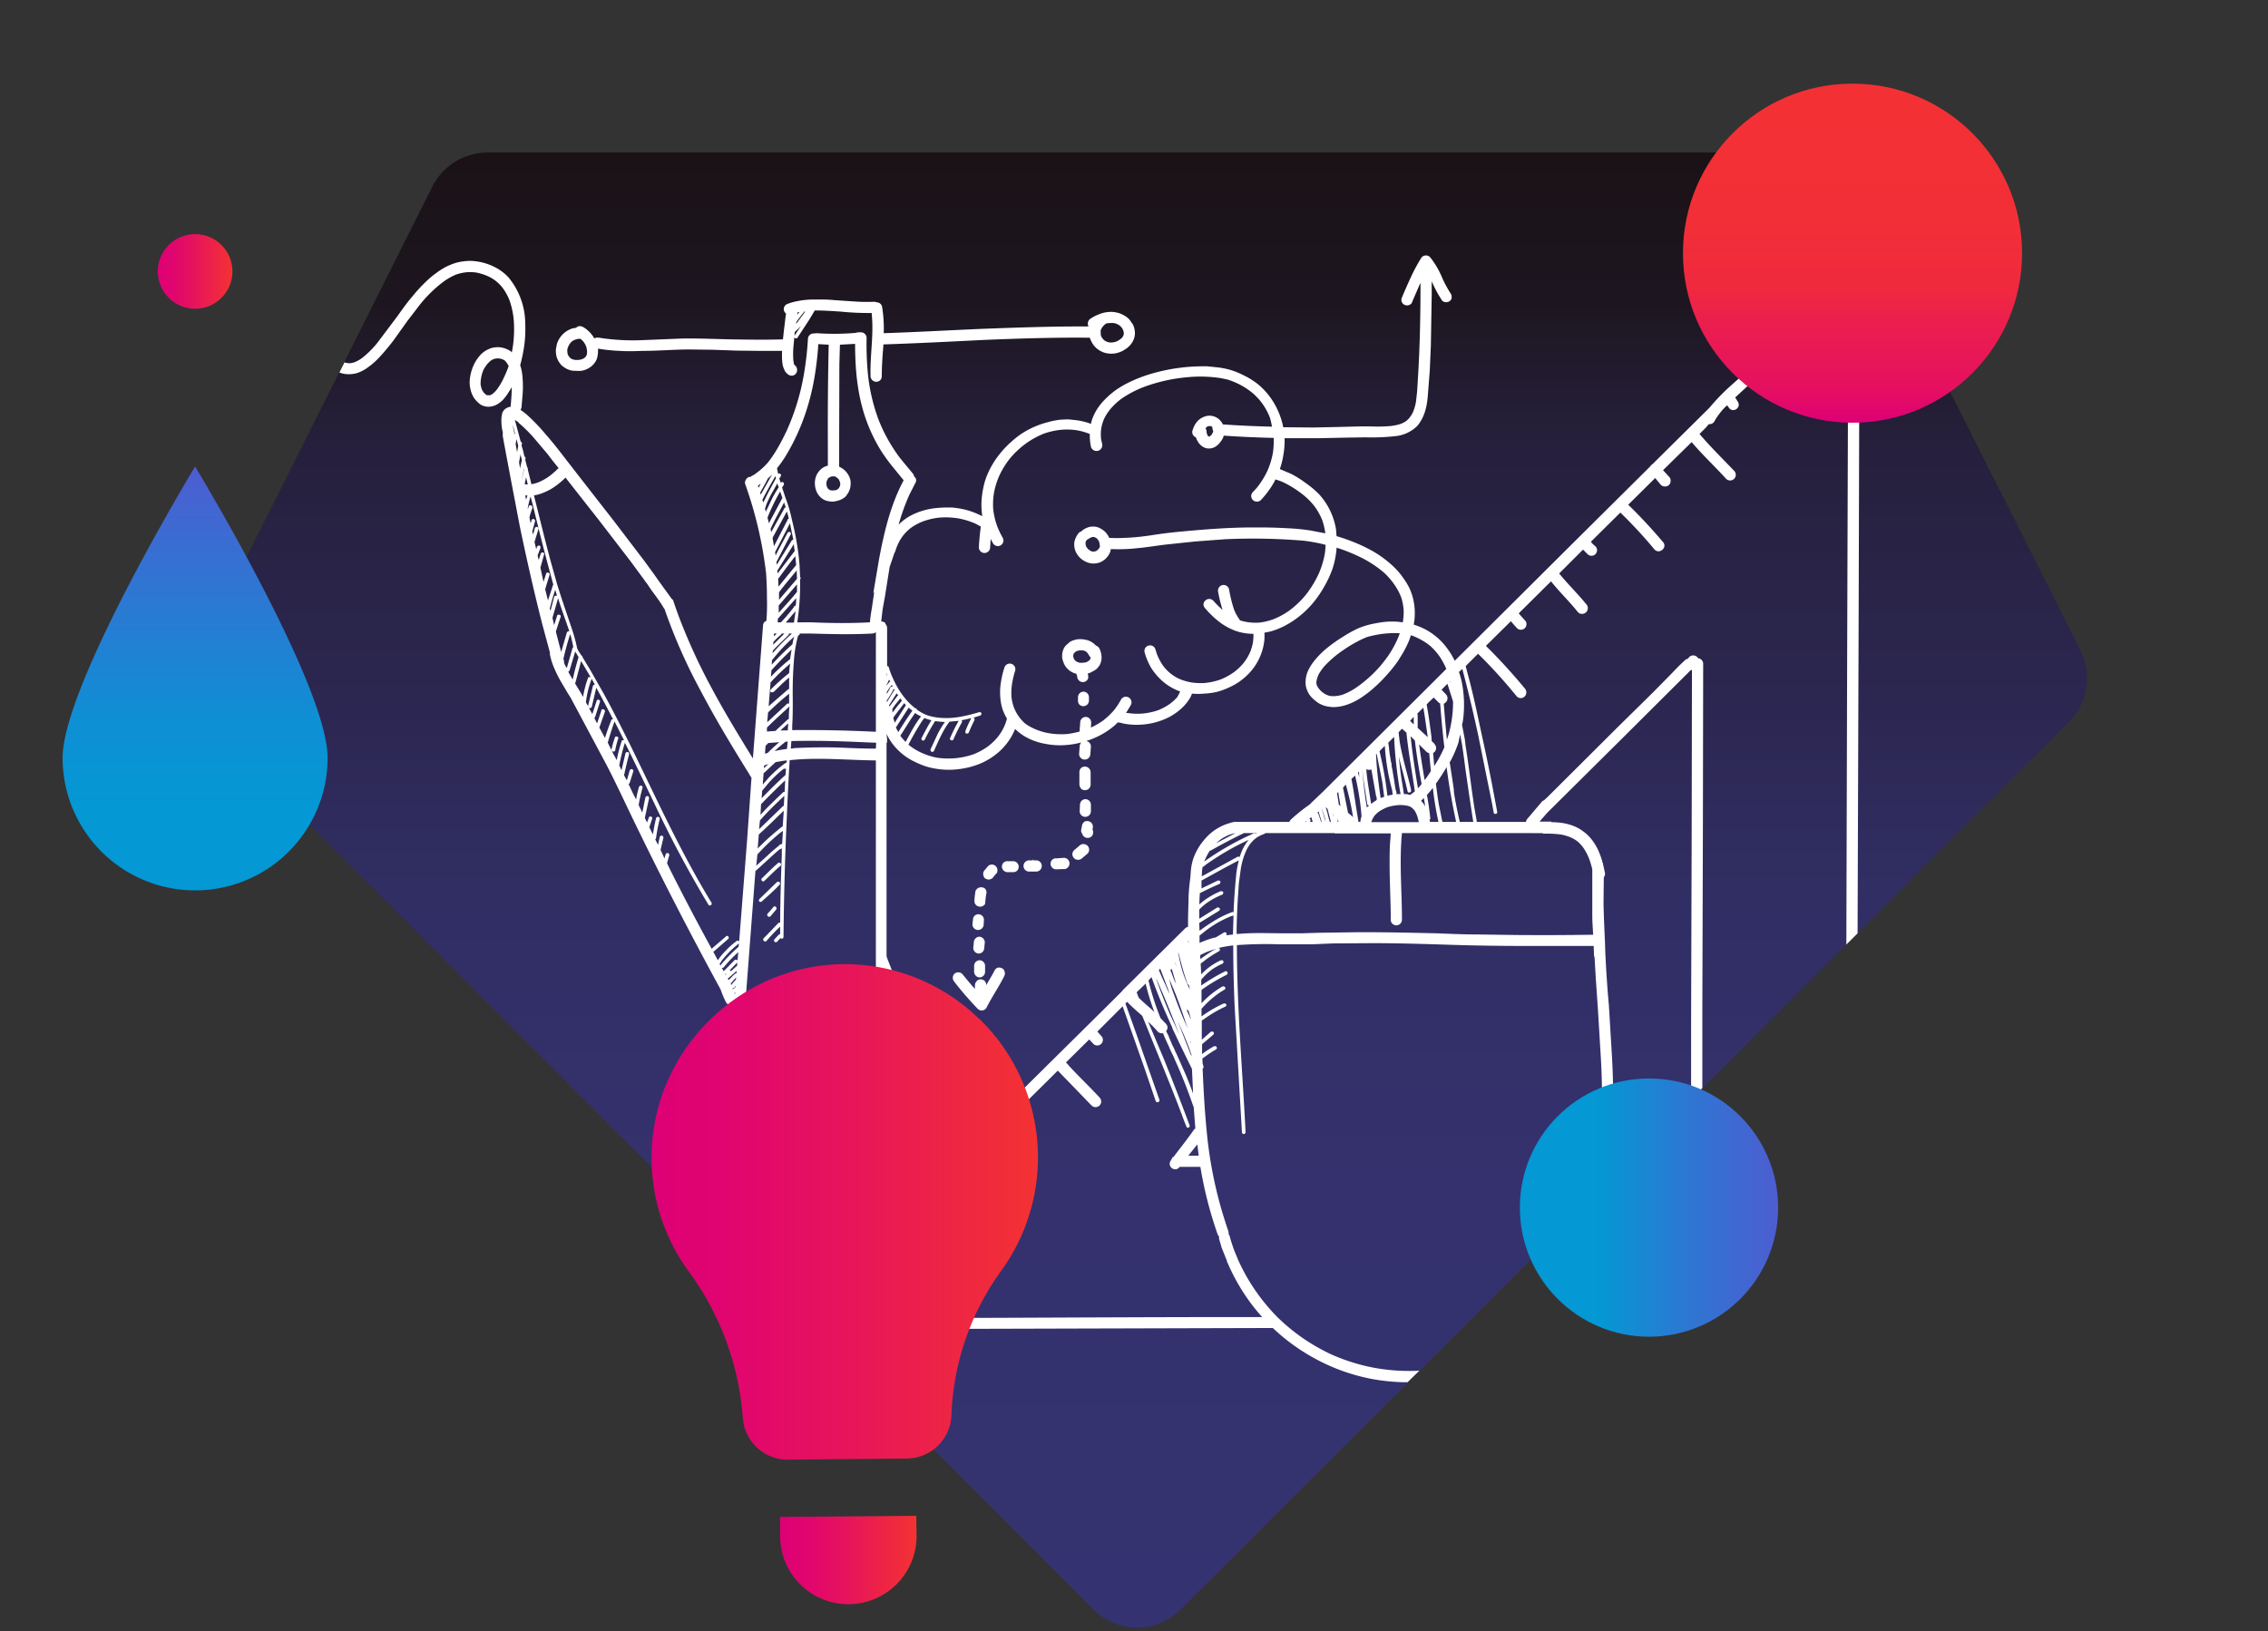 <svg xmlns="http://www.w3.org/2000/svg" xmlns:xlink="http://www.w3.org/1999/xlink" viewBox="0 0 807.9 581.1">
  <rect x="0" y="0" width="807.9" height="581.1" fill="#333333" stroke="none"/>
  <defs>
    <linearGradient id="Neues_Verlaufsfeld_3" x1="405.9" x2="405.9" y1="579.8" y2="54.4" gradientUnits="userSpaceOnUse">
      <stop offset="0" stop-color="#353271"/>
      <stop offset=".3" stop-color="#34316e"/>
      <stop offset=".5" stop-color="#312e64"/>
      <stop offset=".6" stop-color="#2d2854"/>
      <stop offset=".8" stop-color="#26203d"/>
      <stop offset=".9" stop-color="#1d1620"/>
      <stop offset="1" stop-color="#1a1215"/>
    </linearGradient>
    <linearGradient id="Neues_Verlaufsfeld_2" x1="56.2" x2="82.8" y1="96.7" y2="96.7" gradientUnits="userSpaceOnUse">
      <stop offset="0" stop-color="#de0076"/>
      <stop offset=".2" stop-color="#e0056f"/>
      <stop offset=".5" stop-color="#e7145b"/>
      <stop offset=".9" stop-color="#f12c3a"/>
      <stop offset="1" stop-color="#f43232"/>
    </linearGradient>
    <linearGradient id="Unbenannter_Verlauf_40" x1="69.5" x2="69.5" y1="317.2" y2="166.3" gradientUnits="userSpaceOnUse">
      <stop offset=".2" stop-color="#0498d4"/>
      <stop offset=".4" stop-color="#0f8fd4"/>
      <stop offset=".7" stop-color="#2d77d2"/>
      <stop offset="1" stop-color="#4d5dd1"/>
    </linearGradient>
    <linearGradient id="Unbenannter_Verlauf_70" x1="659.9" x2="659.9" y1="150.6" y2="29.8" gradientUnits="userSpaceOnUse">
      <stop offset="0" stop-color="#de0076"/>
      <stop offset=".1" stop-color="#e51060"/>
      <stop offset=".3" stop-color="#eb1f4d"/>
      <stop offset=".4" stop-color="#f0293f"/>
      <stop offset=".6" stop-color="#f22f36"/>
      <stop offset="1" stop-color="#f33134"/>
    </linearGradient>
    <linearGradient id="Unbenannter_Verlauf_74" x1="541.4" x2="633.4" y1="430.2" y2="430.2" gradientUnits="userSpaceOnUse">
      <stop offset=".3" stop-color="#0498d4"/>
      <stop offset=".7" stop-color="#3273d2"/>
      <stop offset="1" stop-color="#4d5dd1"/>
    </linearGradient>
    <linearGradient id="Neues_Verlaufsfeld_2-2" x1="232.1" x2="369.7" y1="431.8" y2="431.8" xlink:href="#Neues_Verlaufsfeld_2"/>
    <linearGradient id="Neues_Verlaufsfeld_2-3" x1="277.9" x2="326.4" y1="555.7" y2="555.7" xlink:href="#Neues_Verlaufsfeld_2"/>
    <style>
      .cls-1{fill:url(#Neues_Verlaufsfeld_3)}.cls-5{fill:#fff}
    </style>
  </defs>
  <g id="Ebene_2" data-name="Ebene 2">
    <g id="CORPORATE">
      <path d="M741 231.6l-83.2-165A22 22 0 00638 54.4H173.7A22 22 0 00154 66.6L70.7 232.7a22 22 0 004.1 25.5l314.6 315a22.1 22.1 0 0015.6 6.6 22 22 0 0015.6-6.5L737 257.1a22 22 0 004-25.5z" class="cls-1"/>
      <circle cx="69.5" cy="96.7" r="13.3" fill="url(#Neues_Verlaufsfeld_2)"/>
      <path d="M741 231.6l-83.2-165A22 22 0 00638 54.4H173.7A22 22 0 00154 66.6L70.7 232.7a22 22 0 004.1 25.5l314.6 315a22.1 22.1 0 0015.6 6.6 22 22 0 0015.6-6.5L737 257.1a22 22 0 004-25.5z" class="cls-1"/>
      <path fill="url(#Unbenannter_Verlauf_40)" d="M116.7 270a47.2 47.2 0 11-94.4 0c0-26 47.2-103.8 47.2-103.8S116.7 244 116.7 270z"/>
      <path fill="none" d="M0 0h807.9v581.1H0z"/>
      <path d="M270.5 321.2a.7.7 0 00.5.1.8.8 0 00.4-.2c2.1-1.9 4.3-3.8 6.3-5.9a.7.7 0 000-.9.6.6 0 00-.5-.2.7.7 0 00-.5.2l-6.2 6a.7.7 0 000 .9z" class="cls-5"/>
      <path d="M662 95.8a2 2 0 00-1.4-.6 2 2 0 00-1.4.6 1.3 1.3 0 00-.4 0 2 2 0 00-1.2.8c0 .2-.2.3-.3.4a8.2 8.2 0 00-.9.6 9.1 9.1 0 00-1 1c-.8.8-1.4 1.6-2 2.4s-1.7 1.8-2.6 2.6l-3.2 3.1-6.5 6.3c-2.2 2-4.2 4.2-6.4 6.4l-6.5 6.6a1.7 1.7 0 00-.3.2 1.8 1.8 0 00-.3.4l-5.6 5.6-3 3-2.7 2.4a76.6 76.6 0 00-7.4 7.7l-20.3 20.1a1.8 1.8 0 00-.4.3 2 2 0 00-.4.5l-28 27.8-41.6 41.4a28 28 0 00-2.9-4.7A22.7 22.7 0 00505 223l-1.4-.5a22 22 0 00-.3-9.5 21.7 21.7 0 00-1.2-3.4 23.5 23.5 0 00-1.9-3.2 26.6 26.6 0 00-4.4-5.1 40 40 0 00-6.2-4.6 55.2 55.2 0 00-7.2-3.5 62.4 62.4 0 00-6.3-2.2l-.2-2.5a24.4 24.4 0 00-2.1-6.6 23.7 23.7 0 00-4-5.9 33 33 0 00-4.8-4 36.8 36.8 0 00-5.1-3.2l-4-1.7a27.6 27.6 0 001.2-4.7 29.1 29.1 0 00.5-5.7v-.6h12.8l9.2-.2 6.7-.1a76.5 76.5 0 0010.5-.4 13 13 0 008-3.6c2.6-3 3.5-6.9 3.8-10.7l.7-9 .4-9 .3-18.3v-4.6a42 42 0 003.4 6.4l.3.5a2 2 0 001 .5 2 2 0 002.4-1.3v-.5a2 2 0 00-.2-1 42 42 0 01-3.5-6.6 29.4 29.4 0 00-4-6.6 2 2 0 00-1.4-.6 2 2 0 00-1.8 1 61.3 61.3 0 00-3.6 6.7 202 202 0 00-3.3 7.5 2 2 0 00.1 1.5 2 2 0 001.2 1 2 2 0 001.5-.1l.5-.3a2 2 0 00.5-.9l2.6-6 .3-.6c0 11.3-.2 22.5-.9 33.8l-.3 4.9-.4 3.6a17.7 17.7 0 01-1.1 3.8 10.6 10.6 0 01-1.2 1.9 9.5 9.5 0 01-1.2 1.2 9.8 9.8 0 01-1.9 1 17.8 17.8 0 01-4 .8c-2.4.2-4.8.2-7.2.1h-3l-7.7.2-9.1.2-10.9-.1-.2-1a27.4 27.4 0 00-1.9-5.4 26.6 26.6 0 00-3-4.9 25.1 25.1 0 00-4-4.1 26.3 26.3 0 00-5-3.1 28.3 28.3 0 00-5-2 32.2 32.2 0 00-4-.8l-4-.4h-2a65.3 65.3 0 00-17 2.4 50.7 50.7 0 00-9.4 3.6 36 36 0 00-3.9 2.3 29 29 0 00-3.6 3 23 23 0 00-3 3.5 19 19 0 00-2 3.9 15.6 15.6 0 00-.5 1.8l-1.1-.4a24.1 24.1 0 00-5-1 21.6 21.6 0 00-2.4-.2l-2.2.1a28.2 28.2 0 00-5 1 31.2 31.2 0 00-9 4 34.1 34.1 0 00-4 3.2 33.6 33.6 0 00-3.6 3.8 30.9 30.9 0 00-5 8.6 26.3 26.3 0 00-1.2 4.6 28 28 0 00-.5 5.3 26.2 26.2 0 00.3 3.8h-.2a28.4 28.4 0 00-5-2 32 32 0 00-5.6-1h-2a34.6 34.6 0 00-3.6.2 24.7 24.7 0 00-5 1 22.8 22.8 0 00-5 2.2 20.3 20.3 0 00-3.4 2.7 77.4 77.4 0 013.9-10.8l2-3.9a2 2 0 00.3-1.5 2 2 0 00-.7-1 2.1 2.1 0 00-.6-1.2l-2.9-3.5c-.8-1-1.7-2-2.5-3.2a57.3 57.3 0 01-6.8-12.7 65.8 65.8 0 01-3.7-16.6 112.1 112.1 0 01-.4-12.1 2 2 0 00-1.8-2h-.1a1.9 1.9 0 00-.7 0h-.1a1.7 1.7 0 00-.5 0l-.8.2a90.6 90.6 0 01-13.8.1 1.9 1.9 0 00-.7.1 2.1 2.1 0 00-.4 0 2 2 0 00-2 1.9 110.6 110.6 0 01-1.5 13 82.7 82.7 0 01-6 19.6c-1 2.1-2 4.1-3.1 6a43 43 0 01-3.6 5.4 23.4 23.4 0 01-4 3.7c-.6.5-1.2.9-1.9 1.2a2.4 2.4 0 00-.3.3 2.1 2.1 0 00-.5 0 2 2 0 00-1.2 1 2 2 0 00-.3 1.4 144.2 144.2 0 017.5 32q.3 4.3.3 8.7a75.2 75.2 0 01-.2 8.2 2 2 0 00-.6.3 2 2 0 00-.6 1.4l-1.3 17-1.5 19.8-.8 10.5c-5-8.1-10-16.3-14.5-24.7a211 211 0 01-11.6-25.1 142.3 142.3 0 01-2.3-6.5 2 2 0 00-.7-.7v-.1l-4.2-5.8-1.7-2.4a2.3 2.3 0 00-.2-.3l-3.5-4.8-10.9-14.3-11-14.1-9-11.6a135 135 0 00-4.5-5.4 68 68 0 00-5.7-6 24.1 24.1 0 00-3-2.4 2.2 2.2 0 00.4-1.2l.4-4.8a39.3 39.3 0 00-.1-6 17.6 17.6 0 00-.8-3.9 55 55 0 001.3-6 43.6 43.6 0 00.5-8.7 26 26 0 00-5.9-16.5 17 17 0 00-3.3-2.8 20.2 20.2 0 00-4.1-2 20 20 0 00-4.2-1 15.5 15.5 0 00-3.5-.1 18.4 18.4 0 00-3.9.7 22.6 22.6 0 00-3.6 1.5 28.7 28.7 0 00-3.4 2.2 33.1 33.1 0 00-2.9 2.4 56.6 56.6 0 00-5.4 5.8c-1.9 2.2-3.6 4.6-5.3 7l-7 9.3a33 33 0 01-5.7 5.7 12.7 12.7 0 01-2.5 1.4 8.6 8.6 0 01-1.6.4 8.3 8.3 0 01-1.4-.1l-.7-.2-1.8 3.6a9 9 0 003.7.6 9.9 9.9 0 002.9-.5 14 14 0 002.8-1.4 26.3 26.3 0 005-4.3 77.7 77.7 0 005-6l4.7-6.6 4.6-6a47.5 47.5 0 018.3-8.1 22 22 0 014.6-2.6 16.3 16.3 0 013.6-.8 16 16 0 013.6.1 19.4 19.4 0 014.1 1.3 13.6 13.6 0 015.5 4.5 20 20 0 012.2 4.1 29 29 0 011.5 6.9 43 43 0 01-.5 10.7l-.2 1-.3-.4a5.8 5.8 0 00-1-.6 9.9 9.9 0 00-1.5-.6 9.4 9.4 0 00-1.6-.3 6 6 0 00-1 0 8.7 8.7 0 00-1.5.2 9 9 0 00-4.4 2.7 14.1 14.1 0 00-2.8 4.8 15 15 0 00-.7 2.7 12.3 12.3 0 00-.2 2.3 11 11 0 00.4 2.7 8.9 8.9 0 001 2.4 8 8 0 001.4 1.7 7.4 7.4 0 001.2 1 5.5 5.5 0 002.8.7 6.3 6.3 0 002.9-.8 9.6 9.6 0 002.2-1.7 17.4 17.4 0 002-2.7 20.8 20.8 0 001.1-1.8c0 2.3-.2 4.6-.4 7l-.6.1a4.5 4.5 0 00-.7.3 3.1 3.1 0 00-1.3 1.1 4.6 4.6 0 00-.4.8 2.8 2.8 0 00-.1.6 8.4 8.4 0 00-.2 2 20.4 20.4 0 00.2 2.8l.3 1.4v.6a3.8 3.8 0 000 .8l.4 2.2.8 4.3 1.6 8.5 3.3 17.3c2.4 11.5 5 23 7.9 34.4l2.8 10.4a2.4 2.4 0 000 .7 24.3 24.3 0 001.6 5 43.3 43.3 0 002.3 4.6l2.6 4.4c1 1.4 1.7 3 2.5 4.4l11 20.6c3.6 6.9 6.8 13.9 10.2 20.9a1397.8 1397.8 0 0030.6 59.4 34.4 34.4 0 002 4.7 2.1 2.1 0 00.4.4l1.1 2.2 1 2-1.3 16.4-2.8 36a2 2 0 00-.2 2.7l-1.7 22 3.7 3.7L265 364l4.1-53.7c3-2.6 5.7-5.3 8.7-7.8a.6.6 0 00.2 0 .6.6 0 00.3-.2l.2-.2v2.6q-.5 12-.6 24h-.1a.7.7 0 00-.5.1l-5.1 5.3a.7.7 0 101 .9c1.5-1.7 3-3.3 4.7-4.9v2.7a.7.7 0 00-.5.2l-1.5 1.6a.7.7 0 000 .9.7.7 0 00.9 0l1.2-1.3a.7.7 0 00.5.2.6.6 0 00.6-.6q.2-21.6 1.2-43.2.4-10 1-19.8l1.2-.1c9.8-.9 19.6.1 29.5.2v140.7l.3 4V418.6c.1 3.8 0 7.6-.2 11.4a3.6 3.6 0 01-.2 1.2v35.1l.4 29.7 3.8 3.8-.2-59a1.9 1.9 0 001.6-.6l3.3-3.3a.6.6 0 00.1.1c5.5 6.3 11.4 12.3 17.5 18a2 2 0 001.4.6 2 2 0 002-1.9 2 2 0 00-.5-1.4 249 249 0 01-17.5-18 1.2 1.2 0 00-.2-.1l10.2-10.1 2.9 2.4a1.9 1.9 0 001.5.3 2 2 0 001.2-1 2 2 0 00.3-1.4l-.2-.5a1.9 1.9 0 00-.7-.8l-.3-.2-1.9-1.6 6.5-6.4a.7.7 0 00.2.1.7.7 0 00.8-.4l.4-1.1 1.3-1.3 4.3-4.3c4.7 5.3 9.6 10.5 14.5 15.7a2 2 0 103-2.8c-5-5.1-10-10.3-14.7-15.7l9.6-9.6 1.2 1.2a2 2 0 001.3.6 2 2 0 002.1-2 2 2 0 00-.5-1.4c-.5-.3-.8-.7-1.2-1.2l8.6-8.5 2.8-2.8 12 12.4a2 2 0 102.9-2.8c-3.6-3.9-7.5-7.6-11.1-11.5a1.6 1.6 0 00-.4-.5l-.5-.5 8.3-8.2 1.6 1.7a2 2 0 002.9-2.7l-1.6-1.8 9-9 7.7 21.8 4.1 12a.7.7 0 001.3-.5l-8.4-24-3.7-10.3.6-.6c1.7 1.8 3.6 3.4 5.4 5l5.6 13.8c3.2 7.9 6.4 15.7 9.3 23.6l.8 2a.7.7 0 00.3.4.7.7 0 00.5 0 .7.7 0 00.4-.7c-3-8-6-15.8-9.2-23.7L409 364a42.1 42.1 0 013.4 3.5 2 2 0 001.4.6 2.2 2.2 0 00.5 0l.6 1.5 1.7 3.7a.4.4 0 000 .1l.7 1.5.3.6.3.6.6 1.4a182.1 182.1 0 016.5 16.4.6.6 0 00.2.3l.6 7.8a2.2 2.2 0 00-.6.6c-2.3 3.3-4.8 6.4-7.2 9.6h-.2a2 2 0 00-.5.9l-.3.4a2 2 0 00-.3 1.5 2 2 0 002.4 1.5 2 2 0 001.1-.8h7.4a141 141 0 006.1 23.9l.2.5a2.2 2.2 0 00.4.4 1.7 1.7 0 000 1l.8 2.7v.1l2 5a2.8 2.8 0 000 .3l.2.3a70.2 70.2 0 0012.3 19.3h-10c-32 0-83.4.3-95.8.3a2 2 0 00-1.4.5 2 2 0 001.2 3.4l109.8-.3a70.8 70.8 0 0015.4 11.1 69.3 69.3 0 0019.6 7 71 71 0 0011 1.2h2l4.2-4.1a69 69 0 01-15.4-.9 68.2 68.2 0 01-16.2-5 69.2 69.2 0 01-14.3-9 73.3 73.3 0 01-4.7-4.2 70.5 70.5 0 01-7-8.3 68.4 68.4 0 01-7.1-12.4l-.1-.3-.1-.2-1-2.4a61.9 61.9 0 01-1.5-4.6l-.1-.4a2.1 2.1 0 00-.5-1 1.6 1.6 0 000-.9 150.5 150.5 0 01-7.8-36.2c-.7-7.2-1.1-14.5-1.4-21.8a.7.7 0 00.3-.8l-.3-1-.1-1.8 1.4-1a36.5 36.5 0 013.4-2.2.7.7 0 00.3-.9.7.7 0 00-.6-.3.5.5 0 00-.3 0 36 36 0 00-4.3 2.8V372l4-3.4a.7.7 0 000-1 .6.6 0 00-.5-.1.7.7 0 00-.4.1l-3.2 2.8v-6.8l.5-.4h.1a44 44 0 017.8-4.6.6.6 0 00.3-.3.7.7 0 000-.5.7.7 0 00-.4-.3.6.6 0 00-.2 0 1 1 0 00-.3 0 44.3 44.3 0 00-7.9 4.6v-2.7a32.2 32.2 0 015.4-5q1.3-1 2.7-1.8a.6.6 0 00.3-.9.7.7 0 00-.6-.3.6.6 0 00-.3 0 33 33 0 00-7.5 6v-4.7l.2-.2a65.9 65.9 0 018.7-5.2.7.7 0 00.3-1 .6.6 0 00-.6-.3.7.7 0 00-.3.1 66.1 66.1 0 00-8.4 5V349a.7.7 0 00.1-.1 22.2 22.2 0 013.7-3.5 22.6 22.6 0 013.8-2.1.7.7 0 00.2-1 .6.6 0 00-.3-.2h-.2a.7.7 0 00-.3 0 22.3 22.3 0 00-7 5l-.2-3.8 1.8-1.4a41 41 0 014.7-3 .7.7 0 00.3-.9.7.7 0 00-.4-.3 45 45 0 015.2-.9c0 7.2.2 14.5.5 21.7l2.4 41.4.2 3.4a.7.7 0 00.2.5.6.6 0 00.4.2.7.7 0 00.5-.2.6.6 0 00.2-.4c-.7-13.8-1.7-27.5-2.4-41.3-.4-8.5-.7-17-.7-25.4a140.2 140.2 0 0114.7-.3h12.3l7-.3 14.2-.1c9.5 0 19 .3 28.4.6s18.9.4 28.3.4h22.2l.1 3a2.2 2.2 0 00.2 1l.5 8.3.7 10.2 1.1 18.2a272 272 0 01-.4 35 2 2 0 00-.2.9 2 2 0 00.1.6v1.3l-1.4 10.1 10-10 4-4H574a286.2 286.2 0 00.1-37.1l-1-16.5c-.6-6.4-1-13-1.3-19.4v-.5-.2c-.2-5.4-.5-10.7-.6-16.1l.1-9.2.1-.2a2 2 0 00.3-1.5l-.7-3.2a35.6 35.6 0 00-1.1-3.4 20 20 0 00-3.3-5.7 15 15 0 00-2.6-2.4 14.7 14.7 0 00-3.1-1.8 18.8 18.8 0 00-4.3-1.2 29.6 29.6 0 00-4-.3.8.8 0 000-.2h-4.2l2.7-3.1 25.4-25.2L601 240l1.3-1.3h.3a1 1 0 00.1 0l-.1 59.7-.2 65v28.2l4-4v-28l.2-65 .1-58a2 2 0 00-1.8-2.1 2 2 0 00-1.6-1h-.1a2 2 0 00-1.4.5l-.6.7a1.9 1.9 0 00-1 .5l-2.3 2.2-2.9 3-6.1 6.2-12.6 12.4-25 24.9-1.3 1.2a2.2 2.2 0 00-1 .8l-5.1 6a1.6 1.6 0 00-.3.9H526a.7.7 0 000-.5l-.7-4c-1.2-7.4-2-15-3.2-22.4l-.3-2.5-1-5.2.3-1.3a41.6 41.6 0 00-.4-14 32.8 32.8 0 00-1-3.5l1.2-1.1c2.1 7.9 4 15.9 5.7 23.8l5 24.7.5 2.8a.6.6 0 00.3.3.6.6 0 00.5 0 .6.6 0 00.4-.3.7.7 0 000-.5c-1.5-8.2-3.1-16.5-4.9-24.7S525 248 522.8 240l-.7-2.7 4.4-4.4c4.9 4.8 9.5 9.9 13.8 15.2a2 2 0 001.4.6 2 2 0 002-2 2.1 2.1 0 00-.5-1.4c-4.4-5.3-9-10.4-13.9-15.2l8.9-8.8a52 52 0 002.3 2.6 2 2 0 002.9-2.7 55 55 0 01-2.4-2.7l11.5-11.4c3 3.8 6.6 7.2 9.6 11a2 2 0 001.4.6 2 2 0 001.4-.5 2 2 0 00.7-1.4v-.5a2 2 0 00-.5-1c-3.1-3.8-6.6-7.2-9.7-11l2.7-2.7 5.8-5.8 1.6 1.6a2 2 0 001.3.6 2 2 0 002.1-1.9 2 2 0 00-.5-1.4c-.6-.5-1.2-1-1.7-1.7l10.5-10.4c4.3 4.2 8.4 8.6 12.2 13.2a2 2 0 001.4.6 2 2 0 001.4-.6 2 2 0 00.7-1.3 2 2 0 00-.6-1.5c-3.9-4.6-8-9-12.3-13.2l9.6-9.5 2 2.4a1.9 1.9 0 001.4.6 2 2 0 001.5-.5 2 2 0 00.6-1.4v-.5a2 2 0 00-.5-1l-2.2-2.4 10.2-10c3.8 4.5 8.2 8.6 12.2 13a2 2 0 103-2.7c-4.2-4.4-8.5-8.6-12.4-13.2l2.3-2.3 1-1.2a2 2 0 002-1 23 23 0 012-3c.8-1 1.6-1.9 2.5-2.7l.5.6a2.2 2.2 0 001.1 1 2 2 0 002.5-1.3 1.9 1.9 0 00-.2-1.5l-1-1.6 5.2-4.8 6-6c5 5.1 8.9 11 13.2 16.7a2 2 0 001.3.7 2 2 0 002.1-2v-.5a2 2 0 00-.5-.9C641 139 637 133 632.1 128l4-4q3-3.2 6.2-6.3l1.6 1.7a2 2 0 102.9-2.7l-1.7-1.8 3.8-3.6 6.4-6.3 1.8-2.1 1-1-.4 2.8a1.9 1.9 0 00.7 1.6l-.4 124-.3 106.2 4-4 .4-118.7.3-110v-3.3-1l-.2.2.3-2.3a2 2 0 00-.5-1.5zm-482.5 38.7a22.9 22.9 0 01-2.6 4.4 11.2 11.2 0 01-1.4 1.4 6 6 0 01-.9.5 2.5 2.5 0 01-.4 0h-.8a3.6 3.6 0 01-.5-.4 6.4 6.4 0 01-.7-.7 6.5 6.5 0 01-.6-1.1 8.7 8.7 0 01-.4-1.7 11.8 11.8 0 01.2-2.4 13.4 13.4 0 01.8-2.7 12.4 12.4 0 011.3-2 9.4 9.4 0 011.3-1.3 7.2 7.2 0 011.1-.6 6.5 6.5 0 011-.2 6.3 6.3 0 011 0 7 7 0 011.1.3 5.8 5.8 0 01.9.5 7.4 7.4 0 01.7.9 10 10 0 01.6 1 38.4 38.4 0 01-1.7 4.1zm5.1 16a54.4 54.4 0 015.5 5.4l4.9 5.8 2 2.6 2 2.5a1.7 1.7 0 00-.4.3 27.5 27.5 0 01-3 2.6 19.4 19.4 0 01-4 2.2 13 13 0 01-2.3.6l-1.3-5.3a.6.6 0 00-.2-.7l-.7-2.7.1-.5a.7.7 0 00-.4-.7q-.4-2-1-3.8l.1-.7a.7.7 0 000-.4.6.6 0 00-.4-.3l-2.1-7.8 1.3.8zm-1.3 4.1c-.2-1-.5-2-.6-3.2l.8 3.2a.6.6 0 00-.2 0zm.9 6.5l-.5-2.7c0-.7.2-1.3.3-2l.6 2.4-.4 2.3zm1 5.9c0-.8-.2-1.6-.3-2.3l.5-2.8.5 2zm.7 3.6v-.2l.8-3.6v.4l-.8 3.4zm1.5-.6l.6 2.6a10.7 10.7 0 01-1.1-.1l.5-2.5zm0 8l-.3-1.5h.8l-.5 1.5zm6.8 31.9l1.6-5.2a.7.7 0 00-.5-.7h-.2a.7.7 0 00-.3 0 .7.7 0 00-.3.5l-.9 2.8-1.1-5.1 1.3-4.6a.7.7 0 000-.5.6.6 0 00-.5-.3h-.1a.6.6 0 00-.3.1.7.7 0 00-.3.4l-.7 2.2-.4-1.6 1-2.6v-.2a.8.8 0 000-.3.7.7 0 00-.2-.4.7.7 0 00-.4 0 .6.6 0 00-.2 0 .6.6 0 00-.3.2l-.4 1-.6-2.5 1.4-4.6a.7.7 0 00-.5-.8h-.2a.7.7 0 00-.3.1.7.7 0 00-.3.4l-.6 2.2-.3-1 1-3.7a.7.7 0 00-.5-.8.4.4 0 00-.2 0 .7.7 0 00-.6.5c0 .4-.2.7-.3 1l-.4-2a17 17 0 011-3.2 2 2 0 010-.2.7.7 0 000-.5.7.7 0 00-.6-.5h-.2a.6.6 0 00-.4.3l-.4 1.1v-.4a31.1 31.1 0 011-4.1l.8 3a823 823 0 006.3 24.7l1 3.7a.7.7 0 00-.2.4l-1.7 5.2-1-4zm1.7 6.7q.8-3.3 1.9-6.5l.6 2.1a.6.6 0 00-.2 0h-.1a.7.7 0 00-.7.4l-1.3 5-.3-1zm2.1 8.4a456 456 0 011.7-5.2.6.6 0 000-.5.7.7 0 00-.5-.3h-.1a.7.7 0 00-.4 0 .7.7 0 00-.3.5l-1 3.2-.6-2.6 2-7c1.2 4 2.7 7.8 4 11.8h-.2a.7.7 0 00-.4.1.7.7 0 00-.3.4l-2 6.9-1.9-7.3zm2.9 11a1.5 1.5 0 000-.6l-.2-.7q1-4.4 2.4-8.8c.5 1.5.8 3 1.1 4.5a.5.5 0 000 .2.7.7 0 00-.3.4l-2 7c-.5-.7-.8-1.3-1-2zm1.5 3.3a.7.7 0 00.5-.5l2-6.7 1.2 2c-.8 2.6-1.5 5.3-2.1 8l-1.6-2.8zm4.6 7.7l-2.2-3.6a.6.6 0 00.2-.3l2-7.6 3.5 5.9a.7.7 0 00-.3-.2h-.2a.6.6 0 00-.3 0 .7.7 0 00-.3.5 35.8 35.8 0 00-1.7 6.6zm2.5 4.6l-.4-.7-.4-.7a35.2 35.2 0 012-8.2.5.5 0 000-.3l1.2 2.2a.7.7 0 00-.7.5l-1.7 7a.7.7 0 000 .2zm6 11.3l-2-3.7 2-5.7a.7.7 0 00-.6-.8h-.1a.7.7 0 00-.4 0 .7.7 0 00-.2.5l-1.5 4.5-1-1.9a.7.7 0 00.3-.4l1.7-5.3a.6.6 0 000-.5.7.7 0 00-.4-.3h-.2a.7.7 0 00-.3 0 .7.7 0 00-.3.5l-1.5 4.6-1.2-2.2a.6.6 0 00.2 0 .6.6 0 00.8-.4l1.6-6.8q3.1 5.6 6 11.3h-.1a.7.7 0 00-.4 0 .7.7 0 00-.2.4q-1.2 3-2.2 6.2zm3 5.7l-2-4c.7-2.6 1.5-5 2.4-7.6l3.4 6.7h-.1a.4.4 0 00-.2 0 .6.6 0 00-.3 0 .7.7 0 00-.3.5c-.7 2.1-1.3 4.3-1.7 6.6zm40.3 78.2a3.4 3.4 0 00-.3.6l-.2-.4a.7.7 0 00.4-.1l.2-.2a.9.9 0 00-.1.1zm3 7.4l-.2-.5.3-.2zm.2-2.5l-1 .8a2.2 2.2 0 000-.5.6.6 0 00.3 0h.1a.6.6 0 00.3-.3c0-.2.3-.4.4-.6l-.2.6zm.2-2.8a24 24 0 00-1.7 2l-.1-.2-.1-.2.1-.2.1-.1a12.2 12.2 0 011.8-2l-.2.8zm.2-2.2a.5.5 0 00-.4.1 13.6 13.6 0 00-1.4 1.3l-1 1a1.6 1.6 0 00-.3-.3l-.1-.3a.4.4 0 00.2 0l3-2.6zm.2-2.7l-2.2 2a.6.6 0 00-.2-.2.7.7 0 00-.3-.1l2.7-2.8a.4.4 0 000-.1zm.1-1.7a.6.6 0 00-.1-.3.6.6 0 00-.5-.1.7.7 0 00-.5.2l-3.8 3.9-.7-1.2a.6.6 0 00.3 0 .7.7 0 00.4-.2 45.6 45.6 0 015.2-5.4zm.4-5a55.8 55.8 0 00-6.3 6.4.8.8 0 00-.1.4l-.4-.8a.7.7 0 00.3-.3l.6-.9a35.7 35.7 0 016-6zm3-37.6l-2.8 35.7a.4.4 0 00-.1-.1.7.7 0 00-.5-.2h-.1a.7.7 0 00-.3.2c-1.3 1-2.5 2-3.6 3.2a22.5 22.5 0 00-3 3.6l-1.6-3 5.3-4.6a.6.6 0 00.2-.4.7.7 0 00-.2-.5.7.7 0 00-.5-.2.7.7 0 00-.4.3l-5 4.3q-7.5-13.7-14.5-27.6l-1.4-2.9.8-2.8a.7.7 0 00-.5-.8h-.2a.7.7 0 00-.6.5l-.4 1.4-1.4-3 1-4.3a.7.7 0 00-.5-.8h-.2a.7.7 0 00-.6.5l-.6 2.8-1-2a.6.6 0 00.3-.5 61.7 61.7 0 011.3-6.7.7.7 0 00-.5-.8h-.2a.7.7 0 00-.6.5 63 63 0 00-1.1 5.8l-1.3-2.6 1-3a.7.7 0 000-.5.7.7 0 00-.4-.3h-.2a.7.7 0 00-.3 0 .7.7 0 00-.3.5l-.6 1.6-.8-1.6 1.5-7a.7.7 0 00-.5-.8h-.1a.7.7 0 00-.7.5l-1.1 5.4-1.3-2.7a56.4 56.4 0 011.4-6.2.6.6 0 00-.5-.7.4.4 0 00-.2 0 .7.7 0 00-.6.5c-.4 1.4-.8 3-1 4.4-1-1.8-1.8-3.6-2.7-5.5a.7.7 0 00.4-.4l1.3-4.1a.6.6 0 00-.1-.5.6.6 0 00-.4-.3h-.2a.7.7 0 00-.3.1.7.7 0 00-.3.4l-1 3.5-1-1.8q.8-3.8 1.8-7.5a.7.7 0 00-.5-.8h-.1a.7.7 0 00-.7.5l-1.4 6-.8-1.7a.8.8 0 000-.1 74 74 0 012-8c3.8 7.6 7.4 15.2 11 22.7a400.7 400.7 0 0018.7 34.9.6.6 0 001 .2.7.7 0 00.1-.9c-11-18-19.7-37.3-29-56.3-3-6-6-12-9.3-18l-5-8.8-2.6-4.3v-.1a.7.7 0 00-.4-.5l-1-1.5-.5-1a57.6 57.6 0 00-2-7.3L201 216l-1.2-3.6-1.3-4.1-2.3-8.2c-2.1-7.8-4-15.7-6-23.6a16 16 0 003.9-1.2 19.1 19.1 0 003.6-2 29.8 29.8 0 003.6-3 .7.7 0 00.1-.2l1.1 1.4 11 14 11 14.3 5.3 7.2.1.2.5.6.6.9 1.3 1.9c1.5 2 3 4 4.2 6.1l.2.2a194 194 0 0013 29.4c5.2 9.9 11 19.5 16.9 29l.6 1a2.3 2.3 0 00.5.7zm307.6 116h.3l-.4.7v-.7zm-.4 3.7a33.4 33.4 0 002-3.3.6.6 0 000-.4h1.7a49 49 0 00-3.8 4.1v-.4zm-56.7-176.8l.1.6-.2-.5zm-1 1l2 6.3a41.7 41.7 0 01-1 9.4c-.3 1.4-.7 2.9-1.2 4.2l-.7-7.7-.4-5.1a2 2 0 00.7-.5 2 2 0 00.1-2.8l-1.6-1.7zm-7.3 39.6a42 42 0 002.1-2.5 118.9 118.9 0 002 12.1h-3l-.2-.8a.1.1 0 00.1 0 .6.6 0 00.2-.5c-.3-2.8-.7-5.6-1.2-8.3zm-21.6-9.2a2 2 0 001.8.1l1.7 9.6a.5.5 0 00.2.3v1l-1.5 1-.5.4a.2.2 0 000-.1c-.6-4.1-1.4-8.2-1.7-12.3zm1 13q-.5.3-.8.7a129.8 129.8 0 01-1.6-14c.3 4.2 1.1 8.4 1.7 12.6a.7.7 0 00.2.5.6.6 0 00.5.1zm1.1-16.8l.1-.1a1 1 0 010 .2zm13.9 11.4c-1.3-5.8-3.1-11.4-4.1-17.3l-.4-3.4 1.2-1.3 1.6 1.4c.7 7 2 14 3 20.9a19.6 19.6 0 01-1.7 1.3l-1.2-.3h-1l-.5-3.2c-.6-3.4-1-6.7-1.3-10.1 1 4.1 2.2 8.2 3.1 12.3a.6.6 0 00.3.4.7.7 0 00.5 0 .7.7 0 00.4-.3.8.8 0 000-.4zm-3.8 1.3h-1.5v-.2a.7.7 0 000-.6l-.3-1-.6-3.8-.5-3-.3-1.5v-.7l-.2-.7-.5-3-.3-2.7-.1-.5a.5.5 0 000-.2l-.1-.4 2.1-2.1a155 155 0 002.3 20.4zm-3-1.4l.2 1.6a18 18 0 00-1.9.4.6.6 0 000-.2 130.6 130.6 0 00-2.8-15.7l1.9-1.9a78.3 78.3 0 002.6 15.8zm-3.5-2.9l.6 4.7a.7.7 0 00.2.5l-1.4.5c-.7-5-1.4-10-1.6-15.2a.7.7 0 00-.1-.3l.3-.2 2 10zm-3.8 14a6.5 6.5 0 01.4-1 7.4 7.4 0 01.8-1.2 10.7 10.7 0 011.6-1.4 16 16 0 013-1.5 18.2 18.2 0 014-.7 12.5 12.5 0 012.7.2 7.1 7.1 0 011.3.4 5.7 5.7 0 01.8.6 6.5 6.5 0 01.8.9 10.6 10.6 0 01.9 2 19 19 0 01.5 2h-16.9v-.3zm16.5-11.8c-1-6.2-2-12.3-2.6-18.5l1.5 1.5c.6 5.2 1.5 10.4 2.4 15.5l-.7.9zm-2.8-24l1.3-1.4v2.7zm8.7 8.2l-1-1-.1-1.6c-.5-3.8-1-7.6-1.7-11.4l.7-.8 1.8-1.7 1.6 1.6a2 2 0 00.7.5q.6 7.8 1.5 15.6a42.5 42.5 0 01-3.6 6.7l-.4-4.7a1.7 1.7 0 00.5-.3 2 2 0 000-2.8zm-2.4-2.4l-3.6-3.3v-4.7a.5.5 0 00-.2-.3l2.2-2.2.4 2.3 1.2 8.2zm-1.4 21.7l.5 3a8.5 8.5 0 00-1.5-2l1-1zm.3-6.3a424.2 424.2 0 01-2-12.8l2.6 2.6a2.1 2.1 0 001 .5l.6 6.4c-.7 1.1-1.4 2.2-2.3 3.3zm4 1.1l.2-.2a76.4 76.4 0 003.6-5.6 234.3 234.3 0 003.4 19.5h-4.9l-1.3-6.4a152 152 0 01-1-7.3zM296.3 169.7a2.9 2.9 0 00.8 0 1 1 0 00.3 0 6.5 6.5 0 01.9.6 5 5 0 01.5.5 3.7 3.7 0 01.3.7 3.6 3.6 0 01.2.6 5 5 0 010 .7 3.8 3.8 0 01-.2.6 5 5 0 01-.3.5 5 5 0 01-.4.4 4.3 4.3 0 01-.6.3 5.5 5.5 0 01-.8.1 6.8 6.8 0 01-.9 0 3.5 3.5 0 01-.5-.1l-.4-.3a5 5 0 01-.3-.3 3.8 3.8 0 01-.3-.5 5.2 5.2 0 01-.2-.8 5.5 5.5 0 010-1 4.4 4.4 0 01.3-.7 6.2 6.2 0 01.3-.6l.4-.3.4-.2zm-26.3 3.3l1-.7-.8 1.5zm.8 2.5c.9-1.7 1.9-3.3 2.7-5l1.5-1.4-4 7.1-.2-.7zm1 3.5l-.2-1c1.4-2.8 3-5.6 4.6-8.4l.2.8-2.7 5-1.6 3.2zm1 3.4c0-.4-.2-.8-.3-1.1l.5-1.6a40.9 40.9 0 012.5-5l1.4-2.5.1.4.4 1c-1 1.5-1.9 3-2.7 4.7l-1.9 4zm.6 2a71.3 71.3 0 014.5-9.3l.8 2.3-4.8 9-.5-2zm5 41.5a.5.5 0 000-.2h1l-4 4 .1-1a28.6 28.6 0 012.8-2.7zm-2.7.7v-.9h1l-1 1zm5.2-.4a.6.6 0 00.1-.5h1.1a76.5 76.5 0 00-6.9 7l.1-.9c1.7-1.9 3.7-3.6 5.5-5.5zm2 .7c-.3.8-.5 1.7-.6 2.6a94 94 0 00-7.4 7.3l.1-1.7h.1a61 61 0 017.7-8.2zm0-5.1h-3l3.5-4.1-.6 4.2zm.1-5.8c-1.5 2-3.1 3.9-4.8 5.7H277l.1-1.3 6.5-7.3c0 1 0 1.8-.2 2.7a.6.6 0 00-.6.3zm.7-4.9c-2 2.5-4.2 4.8-6.3 7.2v-2.6l6.5-7.5v2.8a.3.3 0 00-.3.2zm-6.2 2.6v-.2-2.5c2-2.7 4.2-5.2 6.3-7.8l.1 3-6.5 7.6zm6.1-12.4l-6.3 7.7-.1-2.8.2-.3.1-.1.6-.8 1.1-1.5a218 218 0 014.1-5.4l.3 3.2zm-.6-4.9l-6 7.9-.1-1 5.9-9.5c0 .9.2 1.7.3 2.5a.9.9 0 00-.2.2zm-.6-4.1a.7.7 0 00-.4.3l-5.3 8.6-.1-1 5-9.7a.6.6 0 00-.5-1 .6.6 0 00-.6.4c-1.4 2.7-2.9 5.3-4.2 8l-.2-1.2 5.3-10.3.7 3.5.5 2.4zm-1.8-7.2l-4.9 9.5-.5-3 5.1-9.4.5 1.7.2.9a.7.7 0 00-.5.3zm-1.2-4l-4.7 8.5-.2-1.2c1.4-3.2 3.2-6.2 4.8-9.4l.6 1.8a.6.6 0 00-.6.4zm-5.7 72.6c2.3-2.2 4.7-4.4 7.2-6.4l.2-.2v3.6a.6.6 0 00-.3-.1.7.7 0 00-.5.2l-7 6.5.3-3.5zm-1 12l1-1 3.9-.3a59.5 59.5 0 00-4.1 3.8l-1 .3zm-.5 7l1.5-.5-1.6 1.5zm6.5 28a.6.6 0 00-.3 0 1.1 1.1 0 00-.5.2h-.1l-.2.2-.4.4a50.4 50.4 0 00-3.9 3.4l-3.9 3.5.4-4a73.7 73.7 0 018.1-7.7l1-.7-.3 4.9zm.2-6.3a.5.5 0 00-.3.1 84.4 84.4 0 00-8.7 7.8l.4-5.1a.7.7 0 00.3-.2c3-2.7 5.7-5.4 8.6-8.2l-.4 5.8zm.4-7.3a.7.7 0 00-.4.1l-8.5 8.2.3-3.1c2.7-3.1 5.7-6 8.7-8.8l-.2 3.7zm.2-5a.6.6 0 00-.1 0 .7.7 0 00-.5.2c-2.7 2.6-5.5 5.2-8 8l.2-3.8c2.8-2.9 5.7-5.8 8.6-8.5zm.3-6c-3 2.7-5.8 5.5-8.5 8.3l.2-2.7 2.5-3a45.3 45.3 0 014.5-4.3l.8-.6a.7.7 0 00.7 0l-.2 2.4zm.3-4.3a.6.6 0 00-.4.1 41.3 41.3 0 00-6 5.3l-2 2.3.3-4 4.3-4c1.3-.2 2.6-.5 4-.6zm.3-5c-1.5.2-3 .4-4.5.8a50.6 50.6 0 014-3.4h.7l-.3 2.8zm.5-6.6H278l2.8-2.5-.2 2.6zm.2-4h-.2a.7.7 0 00-.4.2l-4.3 4-3 .2v-1.4c2.6-2.6 5.3-5 8-7.5v.4c-.2 1.6-.2 2.9-.2 4.3zm.1-16.5a74.4 74.4 0 00-6.6 5.9.7.7 0 000 1 .7.7 0 00.5 0 .7.7 0 00.5-.1c1.7-1.6 3.3-3.3 5.1-4.8l.4-.3v4.1a.5.5 0 00-.4.1l-6.9 6 .7-8.5a73 73 0 017-6.7c-.3 1.4-.3 2.4-.4 3.5zm.3-4.8a.5.5 0 00-.3.1 66 66 0 00-6.6 6.1l.2-2.3c2.3-2.6 4.7-5 7.2-7.4l-.3 1.7-.3 2zm30.5 31.8c-4.5 0-9-.2-13.6-.4a212 212 0 00-15.2.2l-1.5.2.2-2.7c8.4-.2 16.8 0 25.2.4l5 .2zm0-6a504.1 504.1 0 00-29.8-.6v-1.6c.2-3 .2-6.2.2-9.3a140.9 140.9 0 01.5-15 47.6 47.6 0 011.4-7.8.7.7 0 00.4-.2.7.7 0 00.2-.5h3.9c7.2.2 14.5.4 21.8 0h.2l.5-.1a2 2 0 00.7-.4zm-.6-49.7l-.8 5.5c-.3 1.7-.6 3.5-.7 5.2-7 .4-14 .3-21 0H284a90.4 90.4 0 001-15.3.7.7 0 00.2-.5.7.7 0 00-.2-.4l-.2-4.4A99.5 99.5 0 00283 189l-1.4-6c-.5-2-1.1-3.8-1.8-5.7l-1.2-3.6.6-1a.7.7 0 00-.6-1 .6.6 0 00-.1 0 .7.7 0 00-.4.3l-.5-1.5.5-.8a.7.7 0 00-.3-1 .6.6 0 00-.3 0 .7.7 0 00-.3.1 31 31 0 01-.4-2 42.1 42.1 0 003.1-4.4 76.3 76.3 0 006.9-14.8 84.4 84.4 0 003.3-13 112.5 112.5 0 001.4-12l3.7.2a1284 1284 0 00-.3 35.7v7.4a6 6 0 00-1.4.5 6.1 6.1 0 00-2 1.8 4.7 4.7 0 00-.5.8 8.3 8.3 0 00-.5 1.3 7.2 7.2 0 00-.2 2.4 7.7 7.7 0 00.2 1.3 7.4 7.4 0 00.5 1.4 6.8 6.8 0 00.7 1.1 6 6 0 001 1 5.4 5.4 0 001.2.7 4 4 0 001 .3 7.8 7.8 0 001.7.2 7 7 0 001.7-.3 6 6 0 001.8-.7 8.3 8.3 0 001-.7 7.4 7.4 0 00.7-.9 6.4 6.4 0 001.2-3.4 6.6 6.6 0 00-.1-1.8 6.8 6.8 0 00-.7-1.7 6.9 6.9 0 00-3-2.8l-.3-.2.1-36.4.2-7 5.4-.3c0 9 .8 18.1 3.8 26.7a58.6 58.6 0 005.2 11 64.3 64.3 0 003.9 5.5l4.4 5.4c-4.7 8.8-7 18.6-8.8 28.3l-2 11.8zm4 11a2 2 0 00-1.3-.6h-.2l.5-4.3.9-5 1.6-10.1a1 1 0 00.1-.3l1.6-4.7a1.7 1.7 0 00.3-.6 19.4 19.4 0 011-2.6 14.9 14.9 0 014.8-5.9 19.6 19.6 0 014.2-2.2 24.5 24.5 0 015.7-1.3 28.1 28.1 0 016.9.3 27.6 27.6 0 016.1 1.9l1.8 1a73.1 73.1 0 00-.7 7.3 2 2 0 004 .2l.2-3.1.8 1.5a2 2 0 002.7.8 2 2 0 00.8-2.7 29 29 0 01-2-4.2 25.5 25.5 0 01-1.4-6 25.1 25.1 0 01.3-6 27.2 27.2 0 011.9-6 30.4 30.4 0 013.7-6 32 32 0 015.6-5.3 30.5 30.5 0 016.5-3.6 26 26 0 016.3-1.4 23.5 23.5 0 015.6.2 23.1 23.1 0 014.5 1.3 20.2 20.2 0 00.2 3.3l.2 1.2a2 2 0 004-1 17.7 17.7 0 01-.4-1.9 16.3 16.3 0 01.1-3.7 15.9 15.9 0 011-3.3 17.6 17.6 0 012.1-3.3 23.8 23.8 0 014-3.8 38 38 0 018.5-4.4 59.1 59.1 0 0114.9-3.3 47.8 47.8 0 0112 .3l2.4.5a24.6 24.6 0 013.4 1.3 25.8 25.8 0 015.2 3.2 21.5 21.5 0 016.6 9.2 25.6 25.6 0 01.7 3.1q-8.8-.2-17.5-.8l-.2-.4a5.3 5.3 0 00-4.2-2.7h-.7a5.6 5.6 0 00-1.1.2 6 6 0 00-1 .4 6.5 6.5 0 00-1 .6 4.9 4.9 0 00-.7.6 8.7 8.7 0 00-.8 1 5.8 5.8 0 00-.5.9 12.5 12.5 0 00-.6 1.5 2 2 0 001.2 2.5 6.2 6.2 0 00.7 1.5 5 5 0 002.7 2.3 4.4 4.4 0 003.6-.5 6.5 6.5 0 00.9-.7 8.3 8.3 0 00.8-.9 7.7 7.7 0 001-1.6 6 6 0 00.2-.7q8.9.6 17.8.8a27.4 27.4 0 01-.3 5.5 28.7 28.7 0 01-2 6.4 30.6 30.6 0 01-3.8 6l-1.3 1.4a2 2 0 00-.6 1.4 2 2 0 002 2 2 2 0 001.4-.5 33.7 33.7 0 003.9-5c.5-.8 1-1.6 1.3-2.4a19.4 19.4 0 012.8 1 37.4 37.4 0 017.5 4.8 24 24 0 013.9 4.1 22.9 22.9 0 012.5 4.6 23.4 23.4 0 011.1 4.7l-5.2-1a73.6 73.6 0 00-8-.8c-3.4-.2-6.7-.3-10.1-.3h-2.6c-8.6 0-17.2.7-25.8 1.5-3.2.3-6.5.7-9.7 1.2s-6.6.9-9.9 1a45.2 45.2 0 01-5.7 0 6.5 6.5 0 00-.4-.8 7.5 7.5 0 00-1-1.3 7 7 0 00-1.3-1 5.9 5.9 0 00-1.5-.7 8 8 0 00-1-.2 2.6 2.6 0 00-.4 0h-.7a6.4 6.4 0 00-3.4 1.5 1.4 1.4 0 00-.3.3h-.2a2 2 0 00-.8.7 6.4 6.4 0 00-.9 1.5 6 6 0 00-.5 1.6 5.7 5.7 0 000 1.5 6 6 0 00.4 1.6 4.5 4.5 0 00.5 1 6.9 6.9 0 001 1.3 7.9 7.9 0 002.6 1.7 6.8 6.8 0 001.5.4 5.9 5.9 0 001.6 0 5.9 5.9 0 003-1.2 6.8 6.8 0 001.2-1.2 6.4 6.4 0 00.9-1.5 5.4 5.4 0 00.3-1.2 59.8 59.8 0 009.3-.3c3.4-.3 6.9-.9 10.3-1.3l10.4-1.1 10.7-.8a218.4 218.4 0 0127.7.5c2 .2 4.1.6 6.1 1l2 .5a28.1 28.1 0 01-.3 3.3 31.5 31.5 0 01-2.2 7.1 37.5 37.5 0 01-4.7 7.6 33.7 33.7 0 01-5.7 5.4 26.7 26.7 0 01-5.7 3.1 21.6 21.6 0 01-5 1.2 19.2 19.2 0 01-4.4-.2 18.7 18.7 0 01-2.5-.6l-.3-.5a16.7 16.7 0 01-1.8-3.3 51 51 0 01-1.8-7.3 2 2 0 00-2-1.5 2 2 0 00-1.6.9 2 2 0 00-.3 1.5 56.9 56.9 0 001.6 6.5 37.6 37.6 0 01-3.3-3.3 2 2 0 00-2.8-.1 2 2 0 00-.7 1.3 2 2 0 00.6 1.5 32.5 32.5 0 005.5 5.2 22 22 0 005.8 3 20 20 0 003.1.7 18.4 18.4 0 002.8.2 19.8 19.8 0 01-.2 3.2 17.8 17.8 0 01-1.2 3.8 18.2 18.2 0 01-2.2 3.5 20.2 20.2 0 01-3.4 3.2 23.3 23.3 0 01-4.8 2.6 23.8 23.8 0 01-5.4 1.2 21.4 21.4 0 01-5-.2 19.5 19.5 0 01-4.1-1.2 14.8 14.8 0 01-6-4.9 19.9 19.9 0 01-2.1-4l-.5-1.6a2 2 0 00-.9-1.2 2 2 0 00-3 2.1 23.9 23.9 0 002 5 20.2 20.2 0 003 4 19.3 19.3 0 007.6 5h.1a20.4 20.4 0 01-1 2 16.4 16.4 0 01-2.6 2.4 20.7 20.7 0 01-4.2 2.3 23.6 23.6 0 01-5.6 1.2 22.6 22.6 0 01-5.3-.2h-.6l.2-.3 1.5-2.5a2 2 0 00.2-1.5 2 2 0 00-3.6-.6 26.4 26.4 0 01-2.4 3.7 25.3 25.3 0 01-4.2 4 27.4 27.4 0 01-4.2 2.4l.1-1.8a2 2 0 00-1.9-2 2 2 0 00-2 1.8l-.2 2.8a2 2 0 000 .6 30 30 0 01-4.5.9 26.8 26.8 0 01-6.5-.3 22 22 0 01-5-1.5 17.8 17.8 0 01-3.5-2 15.4 15.4 0 01-2.3-2.6 14.8 14.8 0 01-1.6-3 16.8 16.8 0 01-.9-3.8 21.4 21.4 0 01.3-5.2 30.4 30.4 0 011-4.1 2 2 0 00-1.3-2.5 2 2 0 00-.5-.1 2 2 0 00-2 1.4 32.1 32.1 0 00-1.3 5.6 21.2 21.2 0 00-.2 4.7 19.1 19.1 0 00.8 4.5 17.6 17.6 0 001.6 3.4 17.2 17.2 0 01-3.4 6.7 20.7 20.7 0 01-3.5 3.3 23.6 23.6 0 01-5 2.7 26.9 26.9 0 01-6.4 1.4 27.7 27.7 0 01-6.8-.2 24.9 24.9 0 01-5.5-1.8 21 21 0 01-4.1-2.5l-.4-.3a90.7 90.7 0 014.9-8.5l.8-1a17.7 17.7 0 002.5.8c-1.3 2-2.4 4.2-3.5 6.3a.6.6 0 101.1.6 70.5 70.5 0 013.7-6.6l1 .1a21.8 21.8 0 002.5.2 31.9 31.9 0 00-2.6 4.3l-2.5 5.4a.7.7 0 000 .5.7.7 0 00.3.4.7.7 0 00.9-.3c1.5-3.3 2.9-6.7 5-9.7l.3-.4a.8.8 0 00.2-.3l3.3-.3a61.8 61.8 0 00-3 6 .7.7 0 00-.1.5.7.7 0 001.2.2 61.8 61.8 0 013-6.1.6.6 0 00-.1-.8 48 48 0 003.5-.8.4.4 0 00-.1.2 48.3 48.3 0 00-2 4.4v.1a.6.6 0 000 .4.7.7 0 00.2.4.7.7 0 00.5 0 .6.6 0 00.5-.3 45 45 0 012-4.4.7.7 0 00-.3-.9.7.7 0 00-.1 0l2.5-.8a.7.7 0 00.4-.8.7.7 0 00-.8-.4 56.4 56.4 0 01-7 1.7 28 28 0 01-7.2.3 19.1 19.1 0 01-4.6-1 17.8 17.8 0 01-3.4-1.9.8.8 0 00-.1-.3.7.7 0 00-.5-.2 22.5 22.5 0 01-3.5-3.4 31.7 31.7 0 01-2.3-3.2 36 36 0 01-2.1-4 26 26 0 01-1.5-4 .6.6 0 00-.6-.4v-13.6a2 2 0 00-.6-1.4zm114.2-69.6a4 4 0 01.4-.4l.4-.2h1a1.4 1.4 0 01.5.5 3 3 0 000 .3 2 2 0 00.3 1l-.2.5a5.4 5.4 0 01-.5.9 3 3 0 01-.4.3l-.2.2H430.5l-.1-.1a2 2 0 01-.2-.2 3.5 3.5 0 01-.2-.5 4 4 0 01-.2-.7 5.2 5.2 0 010-.5 2 2 0 00-.4-.9zM391.8 194a5 5 0 010 .7l-.2.5a5.6 5.6 0 01-.4.5 2.2 2.2 0 01-1 .7l-.5.1a6.2 6.2 0 01-.6 0 4.7 4.7 0 01-.7-.3 5.2 5.2 0 01-.7-.5 5 5 0 01-.6-.7 5.7 5.7 0 01-.3-.6 5.5 5.5 0 01-.1-.6 2.7 2.7 0 010-.5 4.2 4.2 0 01.1-.5 5.4 5.4 0 01.5-.6 2.1 2.1 0 00.7-.4l.2-.1a4.7 4.7 0 01.6-.3l.5-.1a3.3 3.3 0 01.4 0 4.3 4.3 0 01.5.2 6 6 0 01.5.3 5 5 0 01.5.6 6 6 0 01.4.8 5.4 5.4 0 01.1 1zM316 243.7l.7-1.6.4.7a.6.6 0 00-.3.2l-1 1.2v-.3a.5.5 0 00.2-.2zm-.1-3v-.9l.2.7a.6.6 0 00-.3.3zm1.1 4.1l.7-.8.3.6a.8.8 0 00-.3 0 .6.6 0 00-.5.2 18 18 0 01-1.3 2.4v-.7l1.1-1.7zm1.3.7a1.3 1.3 0 000-.2l.4.6a.7.7 0 00-.3.2l-2.5 4.1v-.7a26 26 0 002.4-4zm1.1 1.5l.6.8a.5.5 0 00-.3.1l-2.8 3.7a1.8 1.8 0 00-.3-.2l2.8-4.4zm-.7 4.3l2-2.5.6.8a99.1 99.1 0 00-3.4 4.3v-1a1 1 0 00-.1-.2zm.2 3.4l3.2-4.2.6.7-4 6.3-.5-1.8.7-1zm.4 4.2l4.4-6.8 1.3 1.1c-1.8 2.5-3.4 5-5 7.6a18.4 18.4 0 01-.9-1.7.6.6 0 00.2-.1zm6.7-4.9l.7.5a15.1 15.1 0 001.4.7c-2.2 2.8-3.8 6-5.5 9.1a20.1 20.1 0 01-1.6-1.8l-.3-.4c1.8-2.7 3.4-5.5 5.3-8.1zm-9.8 177.3l-.4.6v-2.6c3.5-4.1 6.7-8.5 10-12.7-2.6 4-5 8-7.7 12l-1.7 2.1a.7.7 0 00-.2.5.5.5 0 000 .1zm-.4-5.3v-2.6c3.4-4.1 6.8-8.1 10.3-12l-3.2 4.6a576 576 0 01-6.8 9.6zm9.4-10.7l-2.7 3.5 3.9-5.6 5.7-8.3 3.6-3.7a119 119 0 00-4.2 6.8c-2.2 2.4-4.3 4.8-6.3 7.3zm12.3-11.2l-1.6 3.4-.6 1h-.2l2.4-4.4zm-.9-1.9a100 100 0 012.4-3.4l.4.7-2.8 2.7zm-.5-3.1l1.8-2.6.3.6-2.1 2zm1-3.8l-6 8.7a215 215 0 00-15.3 17.3v-3.8a.6.6 0 00.8-.1c5-6.2 10-12.3 15.5-18 1.6-1.6 3.2-3.2 5-4.7l.2.5a1 1 0 00-.2.1zM321 410l-5.2 6.3V413c4.4-5.4 8.8-10.7 13.7-15.7l6-5.7.6 1.3.3.7A152.7 152.7 0 00321 410zm6.5-12.6a180 180 0 00-7.8 8.8l-3.9 4.7v-3.3c5-6 10.2-11.6 15.4-17.3l2.4-2.7 1.3 2.7a99 99 0 00-7.4 7zm-10.2 6.4l-1.5 1.8V402a220.6 220.6 0 0114.5-17l1.5-1.4c0 .3.2.5.3.8l1 2c-5.3 5.8-10.7 11.6-15.8 17.5zm-1.5-4v-3c4.5-6 9.4-11.6 14-17.4l.4.7 1 2.2a188.6 188.6 0 00-15.4 17.5zm0-5.2v-2.7a518 518 0 0112.7-15.3l.8 1.6c-4.5 5.4-9.2 10.8-13.5 16.4zm12-19.1q-6.1 7-12 14.4v-2.5l2.2-3.3a110.3 110.3 0 019-10.6l1 1.9a.5.5 0 00-.3 0zm-8.2 4.4a80 80 0 00-3.8 5.1V382c1.9-2.6 4-5 6-7.3l1.4-1.8 1-1.2.5-.6a.7.7 0 00.4-.3l.2-.4 1 2c-2.3 2.4-4.6 5-6.7 7.6zm4.8-10.7l-.2.4-.9 1.2-1.4 1.7c-2 2.4-4.1 4.8-6 7.3v-2.6l.6-.8c2.3-3.2 4.8-6 7.3-9l1 1.7a.6.6 0 00-.4.1zm-8.6 5.8v-.5c2-3.2 3.9-6.4 6-9.4l.5-.6.8 1.6c-2.4 2.9-5 5.8-7.3 8.9zm0-3v-3.3l4.7-7.6 1.1 2.2a100.6 100.6 0 00-5.8 8.7zm0-6v-2.8a74.7 74.7 0 012.7-4l.4-.6.2-.4.8 1.6a157 157 0 00-4 6.2zm2.3-8.8l-.6 1-.4.7-1.3 1.9v-.3l1-3 .8-2.3.8 1.6zm-2.3-.7v-5.1l1 2-1 3zm11.8 67.4l.2-.5.1-.2zm1.5-6l-1.7 2.7-4 6.5-.9 1v.2a.6.6 0 00-.1.3l-2.6 3.8-4 4V434l3.3-4.7 2.1-2.5-2 3.6a.7.7 0 00.2.9.7.7 0 00.9-.2c1.9-3.2 3.6-6.5 5.4-9.8a204 204 0 014.1-5zm1.4.2l.8-1.2.6-1.1-.7 1.4zm1.2 1l.6-1.1.5-.6zm.4-7.2a166 166 0 00-3.3 3.7 225.4 225.4 0 012.8-5.1l.1-.1a82 82 0 012.1-2.8l1-1-2.8 5.2zm5.1-3l-1.4 2.8-.3.4-.8 1 2-4.2 1.3-1.2-.8 1.2zm2-5.6a.7.7 0 00-.3-.4l1.6-1.2c-.5.5-1 1-1.3 1.5zm1.4.3l.5-.6zm1.3 6.8l.1-.2zm63.8-54.8l-.7-1.8-.1-.3 3.2-3.1a81 81 0 003.1 10.1c-1.8-1.7-3.7-3.2-5.5-5zm16.7 27.3l-2.3-5.2-1.2-2.7a1 1 0 00-.1-.1l-.5-1.2-.3-.6-.1-.3-.1-.1-.2-.4-1.1-2.6c-.3-1-.8-1.6-1.1-2.4a2 2 0 00.5-1.2 2 2 0 00-.6-1.4l-1.9-2a94.2 94.2 0 01-4.3-13.4l1.1-1.2c2.2 6.2 4.7 12.1 7.4 18a.4.4 0 000 .2l1.8 3.8a747 747 0 005.2 10.7l.4 8.8q-1.2-3.4-2.6-6.7zm-3.5-32.5l-.6-1.2-1.4-3.7a1.8 1.8 0 00.5-.3l1 3.4.5 1.7zm-.2-7.4l.2.7.2.7-.5-1.4zm.2 11.5q2 5.2 3.7 10.5l.5 1.2-.4-.7c-1.9-4.2-3.5-8.5-5.1-12.8-.4-1.2-.8-2.5-1-3.8l2.3 5.6zm4.2-4a.7.7 0 00.4.4l.4 1.8-.4-.9a44 44 0 01-3.2-9.3l-.6-3v-.2l.3.8a103.4 103.4 0 003 10.4zm-1.5-13.6h.1zm1.6-1.6h.2v.6l-.2-.5v-.1zm1 27.4v.4l-1.5-3.3a.6.6 0 00.5 0c.4.8.6 1.8.9 2.8zm-.1-5v.1l-.1-.2zM424 371a.8.8 0 00.2.1v.6zm.4 4.7v.6l-4.6-11.8-.3-.7.3.6c1.7 3.7 3.3 7.4 4.6 11.3zm-7.8-21.7l-.6-1.2-.6-1.3v-.2l-.7-1.4a395 395 0 01-1.9-4.3l.5-.5 3 7.9.3 1zm3.4 14.4l-.6-1.3-.6-1.4-.7-1.5-1.3-2.8c-1.8-4.2-3.5-8.5-5-12.8a1.9 1.9 0 00.2.3c2.8 6.3 5.5 12.9 8 19.5zm5.1-62.6a19.7 19.7 0 00-.9 4.4l-.2 2.7c-.3 2-.5 4.1-.6 6.2a.7.7 0 000 .4l-.2 7.5v3.2a2 2 0 00-1 .5l-21.9 21.7a1.6 1.6 0 00-.3.3 2.3 2.3 0 00-.3.4l-3.8 3.8-29 28.7-17.2 17a2 2 0 00-2 2 .6.6 0 010-.2c-.2-.1-.2-.3-.3-.5l-.5-1a.7.7 0 00-.4-.4.6.6 0 00-.5 0l-2.6-4.2-1-1.7-3-6-4-8.5-1.8-4.2-2-4.1c-5-10-10.7-19.7-14.7-30.2a89 89 0 01-1-2.6l-.1-.4v-76.2l.2.3v-1.5l-.2-1.7.7 1.3a20.4 20.4 0 002.7 3.7 22 22 0 003.4 3 21.6 21.6 0 003.5 2 27.1 27.1 0 004.3 1.7 28.7 28.7 0 008.9 1 30.8 30.8 0 004.7-.6 28.2 28.2 0 004.5-1.3 24.3 24.3 0 007.5-4.6 21.7 21.7 0 005.6-8 18.9 18.9 0 003.2 2.5 21.5 21.5 0 003.8 1.8 22.6 22.6 0 003.8 1 29 29 0 004.5.5 30.7 30.7 0 008.3-1 2.1 2.1 0 00-.6 1.4l-.2 2.6a2 2 0 104 .2l.2-2.7a2 2 0 00-.5-1.4 2.1 2.1 0 00-1.2-.6 32 32 0 003.2-1.2 27.8 27.8 0 007-4.4l1-1h.7a3.2 3.2 0 01.7.2 22.9 22.9 0 005.6.6 25.4 25.4 0 0011.3-2.7 21.5 21.5 0 003.1-2 17 17 0 004.5-5 13.2 13.2 0 00.6-1.4h.1a22 22 0 004.2 0 26 26 0 004.5-.6 25 25 0 004.4-1.6 22 22 0 003.6-2 24.1 24.1 0 003.5-3 20.3 20.3 0 004.7-8 20.8 20.8 0 00.8-4 19.6 19.6 0 000-2.5l2-.4a25.9 25.9 0 005.7-2.3 31.7 31.7 0 005.3-3.6 33.7 33.7 0 004.4-4.4 39.4 39.4 0 003.9-5.7 38 38 0 003-6.5 31.4 31.4 0 001.4-7v-.4a60.8 60.8 0 018.9 3.6 40 40 0 018 5.3 26.2 26.2 0 014 4.7 21 21 0 012.2 4.3 19.3 19.3 0 01.8 4.4 21.2 21.2 0 01-.3 4.3l-1.7-.2a32 32 0 00-4.2 0 34.5 34.5 0 00-4 .6 27.5 27.5 0 00-6.1 1.8 44.2 44.2 0 00-5.4 3 52.7 52.7 0 00-6 4.3 29.5 29.5 0 00-4.8 5.1 16.5 16.5 0 00-1.7 3 10 10 0 00-.7 3 9 9 0 000 1.6 7.7 7.7 0 00.4 1.7 8 8 0 001.6 2.7 13.4 13.4 0 001.4 1.3 9.4 9.4 0 001.4 1 9.8 9.8 0 003.8 1.2 8.7 8.7 0 001.5.1 13.4 13.4 0 002.1-.2 17 17 0 003.7-1.1 23.1 23.1 0 003.3-1.7 36.8 36.8 0 003.5-2.5 49.3 49.3 0 005.7-5.4 53.2 53.2 0 004.4-5.4l1.8-2.9a40.9 40.9 0 002.2-4.4l.7-2a21.6 21.6 0 013.2 1.4 20.2 20.2 0 013.9 2.6 22.5 22.5 0 013.4 4 27 27 0 012.1 4l-5 5-39 38.8-4.2 4a3 3 0 00-.3.4 2 2 0 00-.6.4 60.5 60.5 0 00-6.3 5.1 2 2 0 00-.5.8H442a1.8 1.8 0 00-.5 0H439.7a13 13 0 00-1.9.5 16 16 0 00-3.4 1.4 18.5 18.5 0 00-3.1 2.1 20.4 20.4 0 00-2.6 2.7 21 21 0 00-3.6 6.3zm73.5-80.1a31.5 31.5 0 01-1.6 3.7 37 37 0 01-2.7 4.5 48.3 48.3 0 01-3 3.8 46.2 46.2 0 01-8.4 7.4 22.7 22.7 0 01-4.7 2.4 13 13 0 01-2.7.5 9.6 9.6 0 01-1.9-.1 8 8 0 01-1.5-.6 9.2 9.2 0 01-1.4-1 7.8 7.8 0 01-1-1.1 6.5 6.5 0 01-.6-1 6.1 6.1 0 01-.2-1 6.8 6.8 0 01.2-1.2 10.2 10.2 0 01.6-1.7 17.3 17.3 0 012.2-3.1 38.7 38.7 0 017.2-6q2.2-1.5 4.5-2.7a27.9 27.9 0 013.5-1.6 37.3 37.3 0 017.7-1.3 28.1 28.1 0 013.8 0zm-17.2 51.8l1.3-1.2a88.7 88.7 0 012.3 14.5 8.8 8.8 0 00-.4 1.7v.3h-.7l-.2-1.4c-.8-4.6-1.4-9.3-2.3-13.9zm.9 15.3h-.2a1.4 1.4 0 00.1-.3v.3zm-.3-1.6a2 2 0 00-.7-.7l-.3-.3-.8-.6-1.8-9 1-1.1a97 97 0 012.6 11.7zm1.7-16l.4-.3.1 2.6c0-.7-.2-1.4-.4-2a.4.4 0 000-.3zm-7.2 17l-.1-.7.4 1.3h-.4a.7.7 0 00.1-.5zm-.3-9.6l.5-.4.8 5-.6-.6-.6-4zm-1.2 8.5l-.3-1.1h.1l.2 1.1zm-4.2-3v-.2l.5 1.4.7 2.2.2 1.3-1.4-4.8zm0 4.7h-.2l-1-3a.6.6 0 00-.4-.4 1.6 1.6 0 00.5-.3l1.1 3.7zm1.4-5.3l.7.7 1.2 4.6h-.4l-.5-1.7a33 33 0 00-1-3.6zm-3.9 3.3v-.5.5zm-1.5 1.2l-.3-.3v-.1l.6-.5.5 1.7h-1a.7.7 0 00.2-.3.6.6 0 000-.5zm-1.5.8h-.4l.3-.3.1.3zm-36.3 14l.5-1.1a19.7 19.7 0 011.5-2.7.6.6 0 00.3 0 195 195 0 0111.8-6.2h4.6l-.3.2a.5.5 0 00-.3-.1h-.1a.7.7 0 00-.4 0 98.7 98.7 0 00-17.6 10zm15.8-7.6a16.4 16.4 0 00-3 5.5l-.2.6a.7.7 0 00-.4-.1.7.7 0 00-.3 0l-12.8 7a26.2 26.2 0 01.2-2.9l.1-.5a.8.8 0 00.2 0l1-.8a94.4 94.4 0 0115.2-8.8zm-11.6 1.2a17 17 0 011.7-1.4 15.7 15.7 0 013-1.6 13.7 13.7 0 012.2-.6l-6.9 3.6zm-9.9 111.3l3.2-4 .5 4zm4.3-70l-.1-1.4a24.6 24.6 0 013-1.4l2.7-.9a41.1 41.1 0 00-5.6 3.7zm11.7-8.8l-2.5.3a.7.7 0 00.1-.7.7.7 0 00-.6-.4.6.6 0 00-.3.1l-3 1.8h-.3a33.5 33.5 0 00-4.2 1.4l-1.2.5v-2.6l2.4-1.9a39.4 39.4 0 018.8-5l.7-.2a.7.7 0 00.2 0l-.2 6.7zm1.1-21.7a243.6 243.6 0 00-1 13.9.7.7 0 00-.3-.2.3.3 0 00-.1 0 30.8 30.8 0 00-3.7 1.6 37.8 37.8 0 00-3.5 2 55.4 55.4 0 00-4.5 3.1l-.1-2.4v-.4l7-4.3a.8.8 0 00.3-.4.7.7 0 000-.5.7.7 0 00-.6-.3.5.5 0 00-.3 0l-6.4 4V324a25 25 0 012.5-2.2 27.5 27.5 0 015.7-3.1.7.7 0 00.3-.4.7.7 0 000-.5.7.7 0 00-.4-.3h-.2a.8.8 0 00-.3 0 27.4 27.4 0 00-7.6 4.7l.2-4q3.5-1.8 7-3.3a.7.7 0 00.3-.4.7.7 0 000-.5.7.7 0 00-.4-.3h-.2a.8.8 0 00-.3 0l-5.8 2.8v-2.8c4.4-2.4 8.8-4.9 13.3-7.2a39.8 39.8 0 00-.9 4.6zm109-14.4a2 2 0 00.5.2 38.7 38.7 0 016.2.3 17.8 17.8 0 013.6 1.1 12.6 12.6 0 012.3 1.4 13.6 13.6 0 012 2.2 19 19 0 012.1 4 31 31 0 011.1 3.7v16.5c0 2.3.2 4.5.3 6.8q-13.5.2-27 .1l-14.2-.2c-4.7 0-9.4-.2-14.2-.4-8.7-.2-17.4-.4-26.1-.4h-2.2l-14.1.2-6.2.2h-5c-5.8 0-11.6-.3-17.3.2h-.7c0-4 .2-8 .4-12l.4-6 .7-5.2a26.1 26.1 0 011.8-6.2 14.4 14.4 0 011.8-3 11.7 11.7 0 011.9-1.8 11.1 11.1 0 012.3-1.2l.5-.2a.7.7 0 00.4-.3h24.7a.6.6 0 00.6.1.6.6 0 00.3 0h19.1l-.1 1.8c-.3 3-.3 5.9-.3 8.8 0 5.9.3 11.8.4 17.6v2.5a2 2 0 104 .1c0-10.2-1-20.6 0-30.9zm-29.2-35.2a.4.4 0 010 .1l.2 1.4.1.5v.2l.2.8a280 280 0 011.2 8.6 1349.3 1349.3 0 002.9 19.6H520a147.2 147.2 0 01-1.9-9.4l-.2-1.3v-.3-.1a1.6 1.6 0 010-.2l-.1-.8-.4-2.7-1-6.5.2-.2a43.5 43.5 0 003-7c.1-1 .4-1.8.6-2.7z" class="cls-5"/>
      <path d="M310.7 135.4a2 2 0 001.4.6 2 2 0 001.4-.5 2 2 0 00.6-1.4c0-3.8.3-7.6.6-11.4 12-.4 23.8-1 35.8-1.6 12.2-.5 24.4-.9 36.7-.8h.5a2.4 2.4 0 00.5 0 8.4 8.4 0 00.6 1.4 7.8 7.8 0 00.8 1.3 7.5 7.5 0 002 1.8 9.4 9.4 0 001.4.7 7.7 7.7 0 001.6.4 8.1 8.1 0 003.1-.1 10.7 10.7 0 001.8-.6 7.7 7.7 0 001.2-.7 7.3 7.3 0 003.3-4 6 6 0 00.2-2.8 6.4 6.4 0 00-.7-2.2 6.6 6.6 0 00-.5-.7 10 10 0 00-.9-1.2 7.8 7.8 0 00-2-1.4 8.5 8.5 0 00-2.5-.9 11.7 11.7 0 00-1.5-.2h-.3a14.7 14.7 0 00-1.5.1 11.4 11.4 0 00-2.9.8 14.3 14.3 0 00-2.9 1.5l-.4.3a2.1 2.1 0 00-.5.9 2 2 0 00.1 1.5l.1.1h-3.4c-11 0-22.2.4-33.3.8-12 .5-24.2 1.2-36.3 1.6a47.7 47.7 0 00-.6-9.5 2 2 0 00-2-1.5 1.5 1.5 0 00-.8-.2 60.4 60.4 0 01-7-.1l-7.5-.5c-1.8-.2-3.6-.2-5.4-.2h-2a30.4 30.4 0 00-7.3 1 20.2 20.2 0 00-2 .7l-.4.3a2 2 0 00-.5.8 2 2 0 00.1 1.5 2 2 0 00.6.7l-.2 1.4-.6 5-.3 2.8h-.3c-6 .2-12 .1-18 0s-11.7-.4-17.6-.3l-14.7.6a77.6 77.6 0 01-14.3-.8l-.5-.1h-.5a2 2 0 00-1 .1 2.2 2.2 0 00-.3.2 8.3 8.3 0 00-.4-.7 10.6 10.6 0 00-1.6-1.9 9.9 9.9 0 00-2-1.5 2.3 2.3 0 00-1-.3 2.2 2.2 0 00-.5 0 2 2 0 00-1 .6 7.1 7.1 0 00-1.6.3 9.6 9.6 0 00-1.3.6 8.8 8.8 0 00-1.3.9 8 8 0 00-1.6 1.8 8.6 8.6 0 00-1 2.1 7 7 0 00-.2 1 9.6 9.6 0 00-.2 1.3 10.2 10.2 0 00.1 1.4 4.8 4.8 0 00.2 1 8 8 0 00.5 1.2 7.4 7.4 0 00.7 1.1 4.6 4.6 0 00.6.7 7.9 7.9 0 001.1.8 7 7 0 002.4 1 9.5 9.5 0 001.6.1 12.9 12.9 0 001.9 0 7.8 7.8 0 002.7-1 6.6 6.6 0 002-1.8 6.4 6.4 0 00.7-1.2 5.2 5.2 0 00.3-1 10.7 10.7 0 00.2-1.3 9.5 9.5 0 000-1.5.4.4 0 000-.1 62.1 62.1 0 007.7.8c2.8.2 5.5.1 8.3 0 5.6 0 11-.5 16.6-.5l8.2.1 8.4.3 8.4.1h8a26.6 26.6 0 000 3.2 17.2 17.2 0 00.2 1.8 8 8 0 00.5 1.5 3.8 3.8 0 001.6 2 2 2 0 001.5.3 2 2 0 001.3-1 2 2 0 00.2-1.4 2 2 0 00-.8-1.3l-.2-.2a10.1 10.1 0 01-.3-1.6 32 32 0 010-4.4l.5-5.3v-.3l.1-.1a33 33 0 002.1-2.1l-2.2 3.4a.6.6 0 00.2 1 .7.7 0 00.5 0 .6.6 0 00.4-.4l4-6.1 1.8-3 .2-.4c3 0 6.2.2 9.2.4a99.4 99.4 0 0011.1.5l.1 1.2c.6 7-.7 14.1-.5 21.2a2 2 0 00.6 1.5zM392 118a5.2 5.2 0 01.3-.8 5.1 5.1 0 01.5-.8 7.3 7.3 0 011-1l.4-.2a8 8 0 011-.1 8.6 8.6 0 011.6 0 5 5 0 012.2 1 7.2 7.2 0 01.7.8 5.6 5.6 0 01.4.8 6 6 0 01.2.7 4.8 4.8 0 010 .7 5.3 5.3 0 01-.2.6 6.1 6.1 0 01-.4.6 5.9 5.9 0 01-.7.6 8.3 8.3 0 01-1.4.8 7.3 7.3 0 01-1.4.3 7.1 7.1 0 01-1 0 6.2 6.2 0 01-1-.3 7.1 7.1 0 01-.9-.5 8.4 8.4 0 01-.6-.7 6.7 6.7 0 01-.5-.8 5.7 5.7 0 01-.1-.9 5 5 0 010-.8zm-182.9 8a6 6 0 01-.2.7 4.7 4.7 0 01-.3.4 3.9 3.9 0 01-.4.4 5.7 5.7 0 01-.7.4 6.8 6.8 0 01-1.2.3 8.6 8.6 0 01-1.6 0 6 6 0 01-1-.3 4.8 4.8 0 01-.6-.4 5.1 5.1 0 01-.4-.5 4.5 4.5 0 01-.4-.6 6.3 6.3 0 01-.2-1 6.8 6.8 0 010-1 7.8 7.8 0 01.4-1.1 6 6 0 01.6-1 5.6 5.6 0 01.8-.8 6.8 6.8 0 011-.5 8 8 0 011.2-.3h.2a3.6 3.6 0 00.5 0 8.7 8.7 0 011.1 1.1 9 9 0 01.9 1.6 8.3 8.3 0 01.3 1.5 5.5 5.5 0 010 1.1zm75-14.7l.7-.2-.8 1zm2.5 0l-3 4.1.1-.7q1.4-2 3-3.9a.7.7 0 000 .3zM276 322.9a.6.6 0 00-.5.2 30.2 30.2 0 01-2 2.3.7.7 0 000 1 .7.7 0 001 0l2-2.4a.7.7 0 00.1-.4.6.6 0 00-.2-.5.7.7 0 00-.4-.2zM272.2 313.9c2-1.9 3.8-3.8 5.9-5.5a.6.6 0 00.1-.5.7.7 0 00-.2-.4.7.7 0 00-.4-.2.7.7 0 00-.5.2c-2 1.7-3.9 3.7-5.8 5.5a.7.7 0 00.5 1 .7.7 0 00.4-.1zM428.7 363.1zM378.7 235.6a6.8 6.8 0 00.6 1.4 6.5 6.5 0 004 3h.1a7.7 7.7 0 01.4 1.5 2 2 0 00.9 1.2 2 2 0 002.7-.6l.2-.4a2 2 0 000-1 5.9 5.9 0 00-.1-.8l.5-.1a9.8 9.8 0 001.2-.6 7.9 7.9 0 001.2-.7 4.3 4.3 0 00.6-.6 5.6 5.6 0 00.8-1.1 5.5 5.5 0 00.6-2.6 7.2 7.2 0 00-.7-3l-.1-.2a1.9 1.9 0 00-1.2-1 4.7 4.7 0 00-.4-.4 7.1 7.1 0 00-2.5-1.5 5 5 0 00-.9-.2 9.2 9.2 0 00-1.5-.2h-.1a7.3 7.3 0 00-2.3.3 8.5 8.5 0 00-1.3.5 7.4 7.4 0 00-1.1.9 6 6 0 00-1 1 5.7 5.7 0 00-.6 1.2 6.2 6.2 0 00-.3 1.3 5.9 5.9 0 000 1.6 6.2 6.2 0 00.3 1.1zm3.7-2.3v-.4l.3-.3.4-.4a4.9 4.9 0 01.6-.3 6.1 6.1 0 011-.2 7.2 7.2 0 011 0 6 6 0 01.8.2 4.6 4.6 0 01.6.4 3.6 3.6 0 01.4.5 5.3 5.3 0 01.5.8l.3.4.2.2a1.3 1.3 0 010 .2 3 3 0 01-.1.3l-.2.4a5.3 5.3 0 01-.5.4 6 6 0 01-.7.4 6.7 6.7 0 01-1.2.2 6.9 6.9 0 01-1.2 0 5.3 5.3 0 01-.9-.3 4 4 0 01-.5-.3 3.6 3.6 0 01-.4-.4 3.7 3.7 0 01-.3-.5 5.5 5.5 0 01-.2-.8 3.5 3.5 0 010-.5zM379 305.6l-2.7.2h-.5a2 2 0 00-1 .5 2 2 0 000 2.8 2 2 0 001.3.6l2.7-.1h.6a2 2 0 00.9-.5 2 2 0 00-1.2-3.5zM348.6 339.7a2 2 0 002-1.9l.2-2a2 2 0 00-.5-1.4 2 2 0 00-1.4-.7 2 2 0 00-1.4.6 2 2 0 00-.6 1.4l-.2 2a2 2 0 001.9 2zM361 306.8h-2a2 2 0 00-1.5.5 2 2 0 00-.6 1.4 2 2 0 001.9 2h2a2 2 0 001.5-.5 2 2 0 00-1.3-3.4zM357 345a2 2 0 00-1-.3 1.7 1.7 0 00-.4 0 1.9 1.9 0 00-1.3 1c-.9 1.8-2 3.5-3 5.3a2 2 0 00-.5-1.5 2 2 0 00-1.4-.6 2 2 0 00-1.4.5l-.3.4a2 2 0 00-.4 1 15.1 15.1 0 000 1.5c-1.6-1.7-3-3.5-4.5-5.3a2 2 0 00-1.3-.6 2 2 0 00-1.5.5 2 2 0 00-.6 1.4 2.2 2.2 0 00.5 1.4 118.2 118.2 0 008.4 9.7 2 2 0 002.4.3 2.1 2.1 0 00.7-.7c1.9-3.8 4.4-7.4 6.3-11.2l.2-.5a2 2 0 000-1 2 2 0 00-.8-1.3zM348.3 331.3a2 2 0 002.1-1.9l.1-1.7a2 2 0 00-1.9-2 2 2 0 00-1.4.5 2 2 0 00-.6 1.3l-.2 1.8a2 2 0 002 2zM386 246.4a2 2 0 00-2 1.9v1.2a2 2 0 00.5 1.5 2 2 0 003.4-1.3v-1.2a2 2 0 00-1.9-2.1z" class="cls-5"/>
      <path d="M348.8 348.2a2 2 0 002.1-2v-2.1a2 2 0 00-1.8-2h-.1a2 2 0 00-2 1.8v2.2a2 2 0 00.5 1.4 2 2 0 001.3.7zM349 323a2 2 0 002-1.2l-.1.4v-.5a2 2 0 00.1-.6 25.3 25.3 0 01.4-3v-.5a2.1 2.1 0 00-.5-1 2 2 0 00-1.4-.5 2 2 0 00-1.4.5l-.4.4a2 2 0 00-.3 1 25.6 25.6 0 00-.3 3 2 2 0 001.9 2zM351.1 313a2 2 0 001.5.3l.5-.2a2 2 0 00.8-.7l.3-.4.5-.6.4-.4a1.9 1.9 0 00.2-1 2 2 0 00-1.8-2h-.1a1.9 1.9 0 00-1.4.5l-1.5 1.8a1.9 1.9 0 00-.2 1.5 2 2 0 00.8 1.3zM389.3 295v-.4a2 2 0 00-.2-1 2 2 0 00-1.2-1 2 2 0 00-.6-.1 2 2 0 00-1 .2l-.3.3a2 2 0 00-.5.8l-.4 2a1.9 1.9 0 00.4 1.2 2 2 0 001.8 1.5 2 2 0 001.5-.5 2 2 0 00.6-1.4 2 2 0 00-.2-1v-.5zM386 300.7a1.9 1.9 0 00-1.4.5l-2 1.7a2 2 0 00-.6 1.4 2 2 0 002 2 2 2 0 001.4-.5l2-1.7a2 2 0 00-1.5-3.4zM219.8 262.4a.4.4 0 00-.2 0 .6.6 0 00-.3 0 .7.7 0 00-.3.5 27 27 0 00-1.1 3.8.7.7 0 101.3.3 27 27 0 011-3.8.6.6 0 000-.5.7.7 0 00-.4-.3zM386.7 284.7a2 2 0 00-2 2l-.1 2.2a2 2 0 104 .2v-2.3a2 2 0 00-1.9-2.1zM369.1 306.5h-1v-.5a1.7 1.7 0 00-.2.5h-1.2a2 2 0 00-.2 4h2.5a2 2 0 00.2-4zM385 280.9a2 2 0 001.4.6 2 2 0 002.1-1.9v-4.5a2.1 2.1 0 00-.6-1.4 2 2 0 00-1.4-.6 2 2 0 00-1.4.5 2 2 0 00-.6 1.4v4.4a2.2 2.2 0 00.6 1.5z" class="cls-5"/>
      <circle cx="659.9" cy="90.2" r="60.4" fill="url(#Unbenannter_Verlauf_70)"/>
      <circle cx="587.4" cy="430.2" r="46" fill="url(#Unbenannter_Verlauf_74)"/>
      <path fill="url(#Neues_Verlaufsfeld_2-2)" d="M348.7 362.9a68.4 68.4 0 00-49.5-19.4c-36.9 1-67 31.7-67.1 68.6a68.3 68.3 0 0013.2 40.8 100.3 100.3 0 0119.3 52.2 16 16 0 0016 14.9l42.6-.4a16 16 0 0015.7-15.2l.1-2a93.2 93.2 0 0117.8-49.9 68.8 68.8 0 00-8-89.6z"/>
      <path fill="url(#Neues_Verlaufsfeld_2-3)" d="M277.9 540.4v7a24.3 24.3 0 1048.6-.4l-.1-7z"/>
    </g>
  </g>
</svg>

